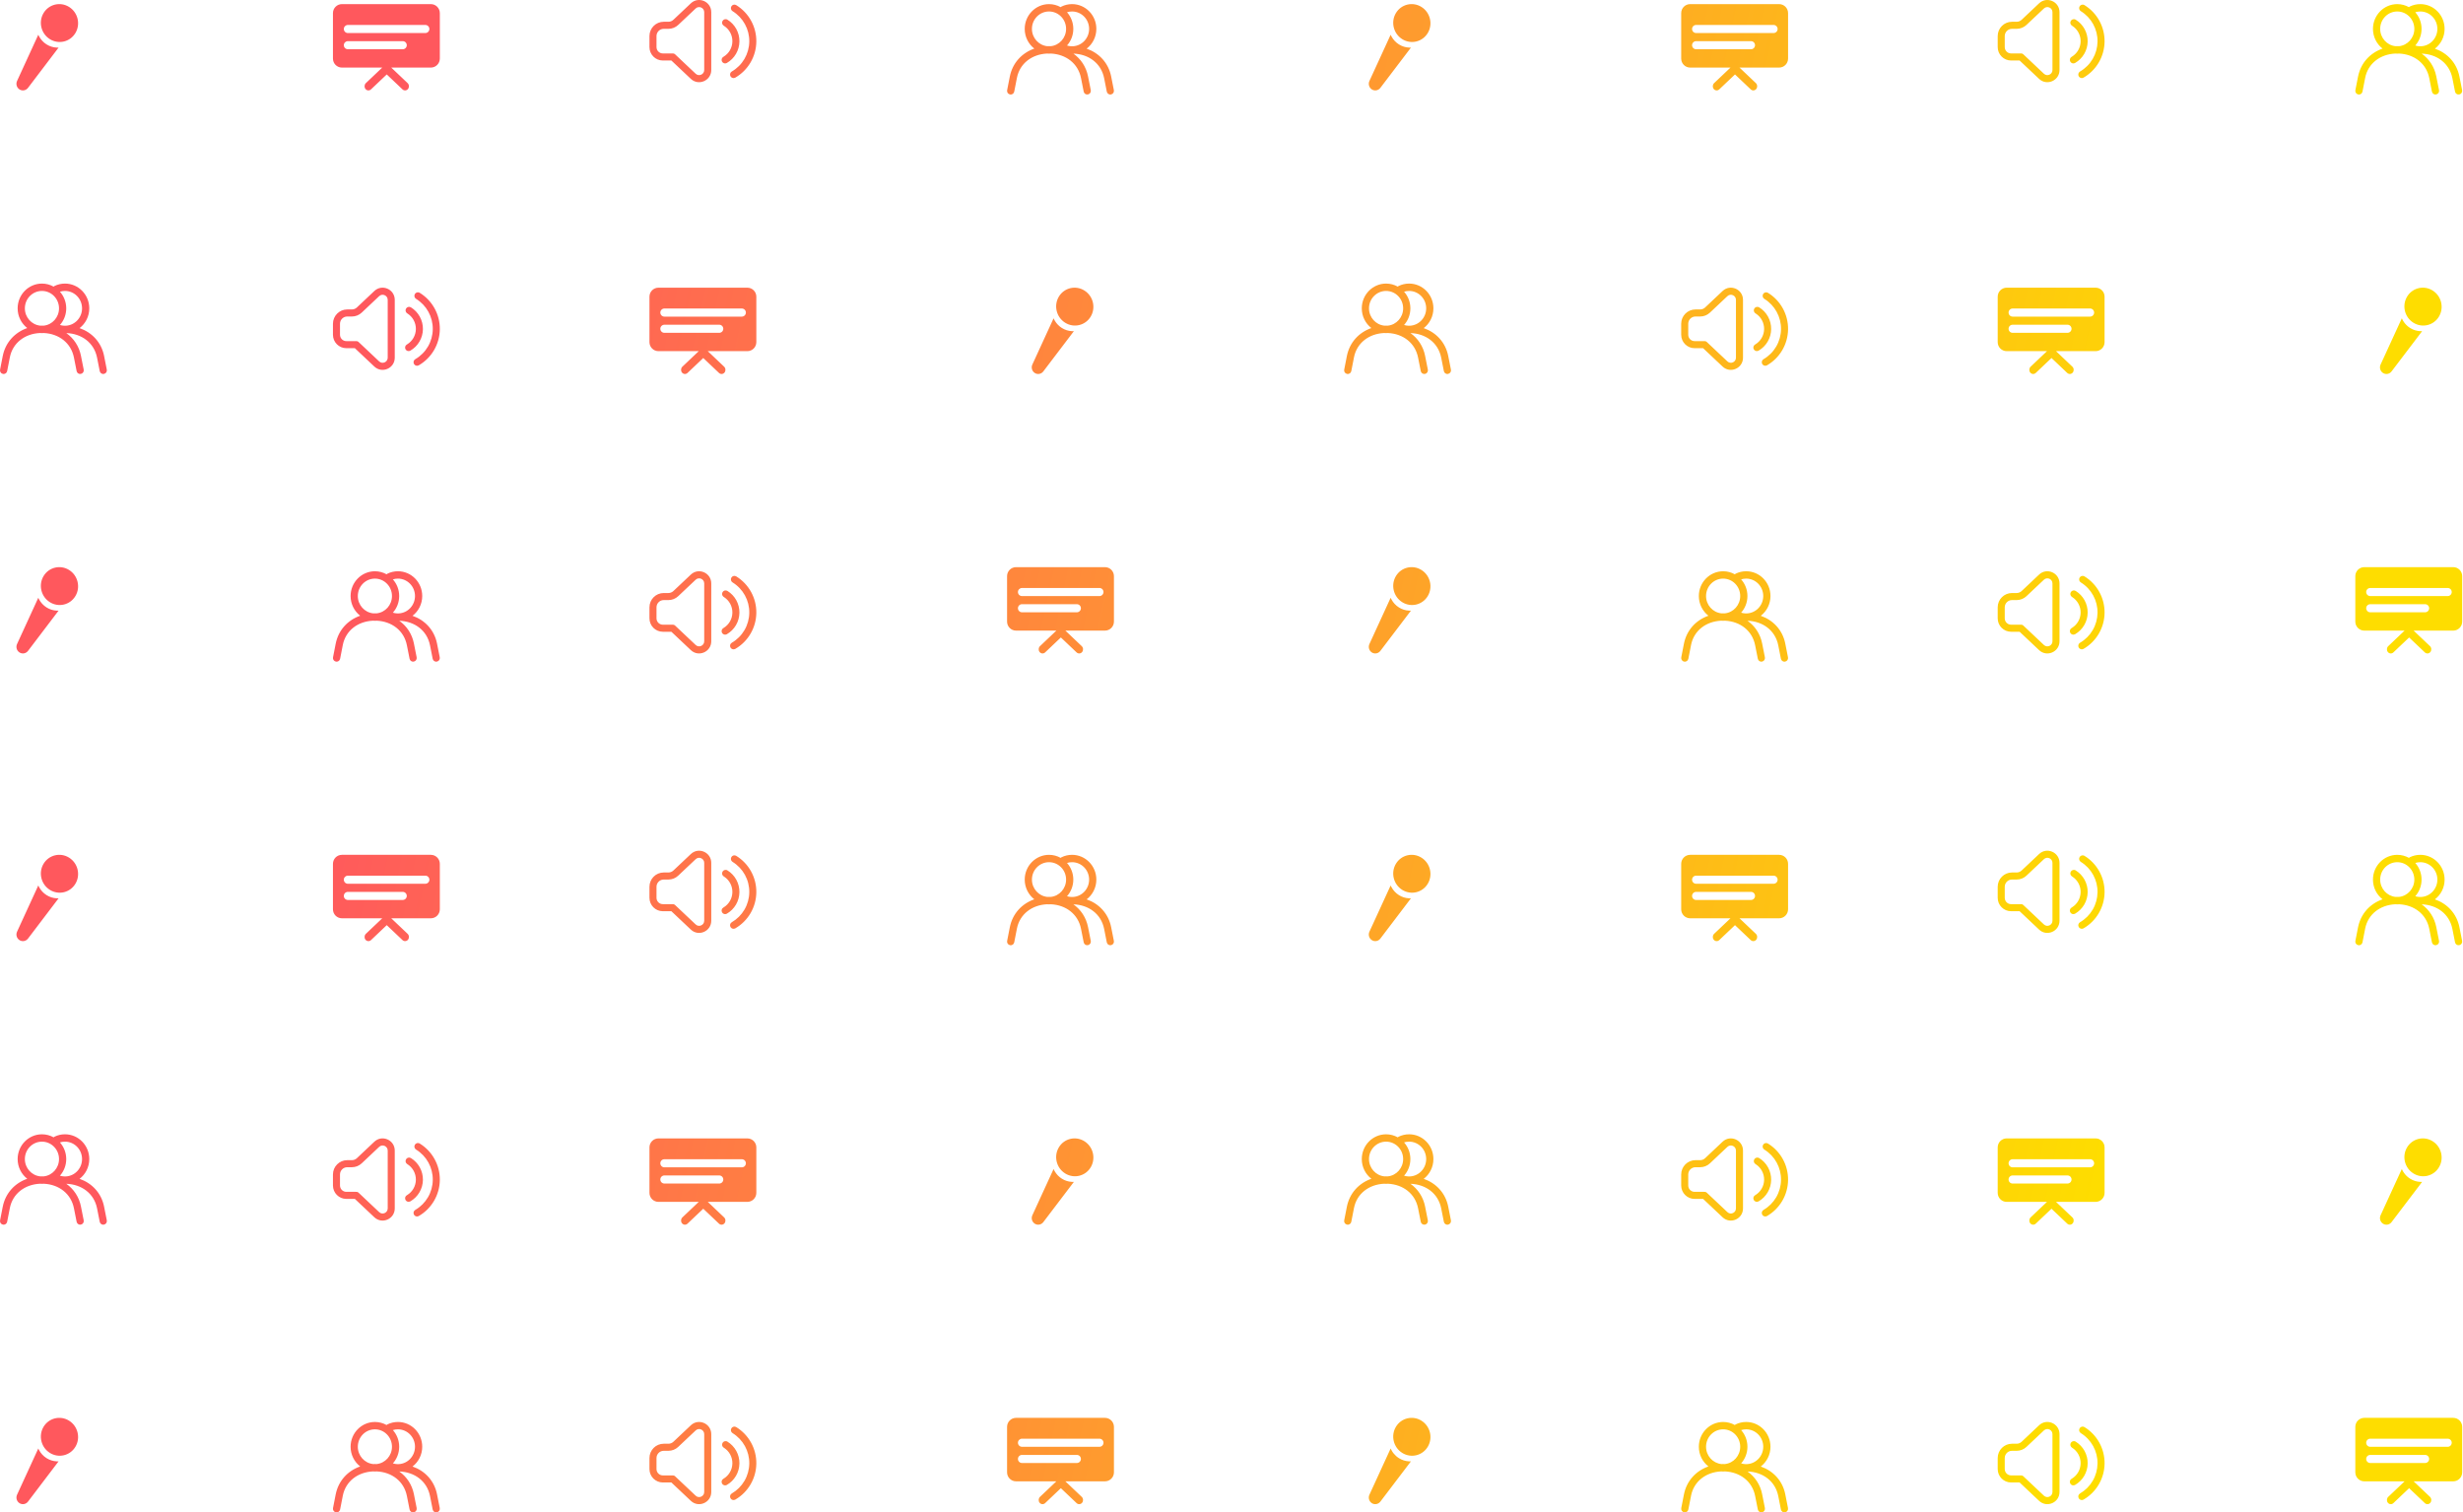 <?xml version="1.0" encoding="UTF-8"?> <svg xmlns="http://www.w3.org/2000/svg" width="876" height="538" viewBox="0 0 876 538" fill="none"><path d="M621.053 505.837C625.824 505.837 629.692 509.78 629.692 514.643C629.692 517.521 628.337 520.076 626.242 521.683C630.656 523.217 633.992 526.731 634.961 531.567L634.977 531.66L635.926 536.456C636.063 537.148 635.623 537.822 634.944 537.961L634.885 537.973C634.207 538.111 633.546 537.664 633.409 536.973L632.459 532.172C631.396 526.843 626.937 523.627 621.525 523.447C624.167 525.322 626.066 528.114 626.748 531.582L626.763 531.675L627.712 536.451C627.849 537.141 627.412 537.815 626.735 537.956L626.674 537.969C625.995 538.11 625.332 537.663 625.194 536.971L624.245 532.19C623.222 526.915 618.867 523.69 613.546 523.426C613.319 523.444 613.089 523.457 612.857 523.457C612.618 523.457 612.382 523.443 612.147 523.424C606.814 523.678 602.445 526.902 601.432 532.115L601.42 532.19L600.484 536.972C600.349 537.665 599.687 538.113 599.008 537.974L598.946 537.961C598.269 537.822 597.83 537.15 597.965 536.459L598.9 531.675C599.866 526.755 603.205 523.205 607.628 521.659C605.555 520.05 604.216 517.509 604.216 514.648C604.222 509.786 608.088 505.846 612.857 505.84C614.362 505.84 615.777 506.232 617.009 506.922C617.092 506.834 617.193 506.759 617.311 506.701C618.433 506.15 619.707 505.837 621.053 505.837ZM141.531 505.837C146.303 505.837 150.171 509.779 150.171 514.642C150.171 517.52 148.816 520.075 146.722 521.683C151.136 523.217 154.47 526.732 155.439 531.567L155.455 531.66L156.405 536.455C156.542 537.147 156.102 537.822 155.423 537.961L155.363 537.973C154.685 538.111 154.025 537.664 153.889 536.973L152.938 532.171C151.875 526.843 147.415 523.627 142.004 523.447C144.645 525.322 146.545 528.114 147.227 531.582L147.241 531.674L148.19 536.451C148.328 537.141 147.891 537.815 147.214 537.956L147.152 537.969C146.473 538.11 145.81 537.663 145.673 536.971L144.725 532.19C143.702 526.915 139.346 523.69 134.025 523.426C133.798 523.444 133.568 523.456 133.336 523.456C133.097 523.456 132.86 523.443 132.626 523.424C127.292 523.678 122.924 526.902 121.911 532.115L121.898 532.19L120.963 536.972C120.827 537.664 120.166 538.113 119.486 537.974L119.425 537.961C118.747 537.822 118.308 537.15 118.443 536.459L119.38 531.674C120.345 526.754 123.684 523.205 128.106 521.659C126.033 520.05 124.694 517.509 124.694 514.648C124.7 509.786 128.566 505.846 133.336 505.84C134.841 505.84 136.255 506.233 137.487 506.922C137.57 506.834 137.672 506.759 137.789 506.701C138.912 506.15 140.186 505.837 141.531 505.837ZM13.731 515.514C13.789 515.635 13.85 515.755 13.914 515.873C14.524 517.003 15.419 517.992 16.571 518.715C17.688 519.415 18.913 519.781 20.135 519.842C20.279 519.849 20.423 519.853 20.567 519.851C20.657 519.851 20.747 519.849 20.837 519.845L9.962 534.167C9.243 535.113 7.944 535.356 6.945 534.729C5.947 534.103 5.568 532.808 6.066 531.724L13.621 515.269L13.731 515.514ZM494.722 515.526C494.762 515.611 494.803 515.694 494.847 515.777C494.951 515.977 495.064 516.171 495.186 516.361C495.261 516.48 495.34 516.598 495.423 516.713C495.508 516.831 495.596 516.946 495.687 517.059C496.203 517.696 496.828 518.259 497.556 518.715C498.673 519.415 499.898 519.781 501.121 519.842C501.264 519.849 501.408 519.853 501.551 519.851C501.641 519.851 501.731 519.849 501.82 519.845L490.946 534.167C490.228 535.113 488.928 535.355 487.93 534.729C486.931 534.103 486.552 532.808 487.05 531.724L494.604 515.269L494.722 515.526ZM245.707 507.018C248.458 504.424 252.97 506.381 252.97 510.17V530.742C252.97 534.531 248.458 536.488 245.707 533.893L238.781 527.36H235.751C233.121 527.36 230.989 525.221 230.989 522.582V518.67C230.99 515.858 233.261 513.579 236.063 513.579H237.735C238.389 513.579 239.019 513.328 239.495 512.879L245.707 507.018ZM392.993 504.375C394.758 504.375 396.189 505.809 396.189 507.577V523.753C396.189 525.521 394.758 526.954 392.993 526.954H378.914L384.73 532.473C385.307 533.02 385.366 533.962 384.861 534.577C384.357 535.192 383.48 535.246 382.903 534.699L377.311 529.393L371.72 534.699C371.143 535.246 370.266 535.192 369.762 534.577C369.257 533.962 369.316 533.02 369.893 532.473L375.709 526.954H361.375C359.61 526.954 358.179 525.521 358.179 523.753V507.577C358.179 505.809 359.61 504.375 361.375 504.375H392.993ZM725.228 507.018C727.98 504.423 732.492 506.381 732.492 510.17V530.742C732.492 534.531 727.98 536.488 725.228 533.892L718.304 527.36H715.272C712.642 527.36 710.511 525.221 710.511 522.582V518.67C710.511 515.858 712.783 513.579 715.586 513.579H717.257C717.911 513.579 718.54 513.328 719.017 512.879L725.228 507.018ZM872.517 504.375C874.282 504.375 875.713 505.809 875.713 507.577V523.753C875.713 525.521 874.282 526.954 872.517 526.954H858.436L864.253 532.473C864.83 533.02 864.888 533.962 864.384 534.577C863.879 535.191 863.003 535.246 862.427 534.699L856.835 529.393L851.242 534.699C850.666 535.246 849.789 535.191 849.285 534.577C848.781 533.962 848.839 533.02 849.416 532.473L855.232 526.954H840.898C839.133 526.954 837.702 525.521 837.702 523.753V507.577C837.702 505.809 839.133 504.375 840.898 504.375H872.517ZM260.132 508.079C260.493 507.487 261.264 507.302 261.854 507.664C264.065 509.022 265.886 510.932 267.139 513.209C268.391 515.485 269.031 518.049 268.998 520.649C268.965 523.25 268.259 525.797 266.948 528.041C265.638 530.284 263.769 532.147 261.524 533.447L261.468 533.478C260.878 533.781 260.149 533.57 259.813 532.987C259.468 532.386 259.672 531.617 260.271 531.27C262.14 530.188 263.696 528.637 264.787 526.769C265.878 524.902 266.465 522.781 266.493 520.617C266.521 518.453 265.988 516.318 264.945 514.423C263.903 512.528 262.387 510.938 260.547 509.808C259.957 509.445 259.771 508.671 260.132 508.079ZM739.654 508.079C740.015 507.487 740.786 507.301 741.376 507.663C743.587 509.021 745.408 510.932 746.66 513.209C747.912 515.485 748.554 518.049 748.52 520.649C748.487 523.249 747.781 525.796 746.471 528.04C745.16 530.284 743.29 532.147 741.046 533.447L740.989 533.478C740.399 533.781 739.67 533.569 739.335 532.987C738.989 532.386 739.194 531.617 739.793 531.27C741.661 530.188 743.218 528.637 744.309 526.769C745.399 524.902 745.987 522.782 746.015 520.617C746.042 518.453 745.509 516.318 744.467 514.423C743.424 512.528 741.908 510.937 740.068 509.807C739.478 509.444 739.293 508.671 739.654 508.079ZM250.465 510.17C250.465 508.583 248.575 507.764 247.423 508.85L241.211 514.71C240.27 515.598 239.027 516.093 237.735 516.093H236.063C234.645 516.093 233.494 517.246 233.494 518.67V522.582C233.494 523.833 234.504 524.847 235.751 524.847H239.1C239.421 524.802 239.762 524.879 240.05 525.112L240.127 525.18L247.423 532.061C248.575 533.148 250.465 532.329 250.465 530.742V510.17ZM729.986 510.17C729.986 508.583 728.097 507.764 726.944 508.85L720.733 514.71C719.792 515.598 718.549 516.092 717.257 516.092H715.586C714.167 516.092 713.016 517.246 713.016 518.67V522.582C713.016 523.832 714.026 524.846 715.272 524.847H718.622C718.943 524.802 719.285 524.879 719.572 525.112L719.649 525.18L726.944 532.061C728.097 533.148 729.986 532.329 729.986 530.742V510.17ZM256.999 513.251C257.36 512.659 258.131 512.473 258.721 512.835C260.04 513.645 261.128 514.786 261.876 516.145C262.624 517.505 263.006 519.036 262.986 520.589C262.966 522.141 262.545 523.662 261.763 525.002C260.98 526.341 259.864 527.454 258.523 528.23L258.467 528.261C257.877 528.563 257.148 528.353 256.812 527.77C256.467 527.169 256.672 526.401 257.271 526.054L257.45 525.946C258.335 525.395 259.073 524.635 259.601 523.731C260.163 522.768 260.467 521.673 260.481 520.557C260.496 519.44 260.221 518.338 259.683 517.36C259.178 516.444 258.459 515.665 257.589 515.091L257.413 514.978L257.358 514.943C256.812 514.568 256.649 513.824 256.999 513.251ZM736.52 513.251C736.882 512.659 737.653 512.473 738.243 512.835C739.563 513.645 740.65 514.786 741.397 516.145C742.145 517.505 742.529 519.036 742.509 520.589C742.489 522.141 742.066 523.662 741.284 525.002C740.502 526.341 739.386 527.454 738.046 528.23L737.989 528.261C737.399 528.563 736.67 528.352 736.335 527.769C735.989 527.168 736.194 526.401 736.793 526.054L736.972 525.946C737.856 525.395 738.595 524.635 739.123 523.731C739.686 522.768 739.99 521.673 740.004 520.557C740.018 519.44 739.742 518.338 739.204 517.36C738.7 516.444 737.981 515.665 737.111 515.091L736.935 514.978L736.881 514.943C736.334 514.568 736.171 513.824 736.52 513.251ZM240.486 526.354C240.439 526.583 240.331 526.788 240.18 526.953C240.33 526.793 240.439 526.592 240.486 526.357V526.354ZM720.009 526.354C719.962 526.583 719.854 526.788 719.702 526.953C719.852 526.793 719.962 526.592 720.009 526.357V526.354ZM141.243 523.444C141.331 523.447 141.419 523.449 141.507 523.449H141.531C141.614 523.449 141.696 523.445 141.778 523.442C141.694 523.441 141.608 523.438 141.523 523.438C141.43 523.438 141.336 523.442 141.243 523.444ZM620.765 523.444C620.852 523.447 620.94 523.449 621.028 523.449H621.053C621.135 523.449 621.218 523.445 621.3 523.442C621.215 523.441 621.13 523.438 621.045 523.438C620.951 523.438 620.858 523.442 620.765 523.444ZM141.527 508.455C140.903 508.455 140.301 508.55 139.734 508.728C141.128 510.292 141.978 512.369 141.978 514.648C141.977 516.927 141.128 519.002 139.735 520.565C140.199 520.711 140.688 520.801 141.194 520.829C141.304 520.826 141.414 520.825 141.524 520.825C141.63 520.825 141.735 520.828 141.84 520.83C145.049 520.664 147.601 517.96 147.602 514.647C147.602 511.228 144.882 508.455 141.527 508.455ZM621.048 508.455C620.424 508.455 619.823 508.551 619.257 508.728C620.65 510.292 621.499 512.369 621.499 514.648C621.499 516.926 620.649 519.002 619.257 520.565C619.723 520.711 620.215 520.803 620.724 520.83C620.831 520.828 620.938 520.825 621.046 520.825C621.151 520.825 621.256 520.828 621.361 520.83C624.571 520.664 627.123 517.96 627.123 514.647C627.123 511.228 624.403 508.455 621.048 508.455ZM133.336 508.456C129.981 508.456 127.262 511.229 127.262 514.648C127.265 517.853 129.654 520.488 132.716 520.808C132.913 520.801 133.111 520.796 133.311 520.796C133.526 520.796 133.739 520.8 133.952 520.808H133.957C137.02 520.492 139.411 517.854 139.411 514.648C139.411 511.229 136.691 508.456 133.336 508.456ZM612.857 508.456C609.502 508.456 606.782 511.229 606.782 514.648C606.786 517.853 609.175 520.487 612.236 520.808C612.434 520.801 612.633 520.796 612.832 520.796C613.047 520.796 613.261 520.8 613.474 520.808H613.478C616.542 520.491 618.933 517.854 618.933 514.648C618.933 511.229 616.212 508.456 612.857 508.456ZM363.483 517.554C362.689 517.554 362.045 518.199 362.045 518.994C362.045 519.79 362.689 520.435 363.483 520.435H382.999C383.793 520.435 384.437 519.79 384.437 518.994C384.437 518.199 383.793 517.554 382.999 517.554H363.483ZM843.006 517.554C842.212 517.554 841.569 518.199 841.568 518.994C841.568 519.79 842.212 520.435 843.006 520.435H862.522C863.317 520.435 863.961 519.79 863.961 518.994C863.961 518.199 863.317 517.554 862.522 517.554H843.006ZM15.49 507.56C17.384 504.399 21.455 503.427 24.583 505.389C27.711 507.35 28.713 511.503 26.819 514.664C24.926 517.825 20.855 518.797 17.727 516.836C14.598 514.874 13.597 510.722 15.49 507.56ZM496.475 507.56C498.368 504.399 502.439 503.427 505.567 505.389C508.696 507.35 509.696 511.503 507.803 514.664C505.909 517.825 501.838 518.797 498.71 516.836C495.582 514.874 494.581 510.722 496.475 507.56ZM363.483 511.787C362.689 511.787 362.045 512.432 362.045 513.227C362.045 514.023 362.689 514.668 363.483 514.668H391.035C391.83 514.668 392.474 514.023 392.474 513.227C392.474 512.432 391.83 511.787 391.035 511.787H363.483ZM843.006 511.787C842.212 511.787 841.568 512.432 841.568 513.227C841.568 514.023 842.212 514.668 843.006 514.668H870.559C871.353 514.668 871.996 514.023 871.996 513.227C871.996 512.432 871.353 511.787 870.559 511.787H843.006ZM23.112 403.5C27.884 403.5 31.752 407.443 31.752 412.307C31.752 415.185 30.397 417.74 28.302 419.347C32.716 420.881 36.051 424.394 37.02 429.23L37.036 429.324L37.986 434.119C38.123 434.811 37.683 435.485 37.004 435.624L36.944 435.637C36.266 435.775 35.607 435.327 35.47 434.637L34.52 429.835C33.456 424.507 28.996 421.291 23.585 421.111C26.226 422.986 28.126 425.778 28.808 429.245L28.822 429.338L29.771 434.114C29.909 434.805 29.472 435.479 28.795 435.62L28.733 435.633C28.054 435.774 27.391 435.326 27.254 434.634L26.306 429.854C25.283 424.579 20.927 421.354 15.606 421.089C15.379 421.107 15.149 421.12 14.917 421.12C14.678 421.12 14.441 421.106 14.207 421.087C8.873 421.341 4.505 424.566 3.492 429.778L3.479 429.854L2.544 434.635C2.408 435.328 1.747 435.777 1.067 435.638L1.006 435.625C0.329 435.486 -0.111 434.814 0.024 434.123L0.961 429.338C1.926 424.418 5.265 420.868 9.687 419.322C7.615 417.713 6.275 415.172 6.275 412.311C6.281 407.449 10.147 403.509 14.917 403.503C16.422 403.503 17.837 403.896 19.069 404.586C19.152 404.498 19.253 404.423 19.37 404.365C20.493 403.814 21.767 403.5 23.112 403.5ZM374.841 416.113C374.881 416.198 374.923 416.282 374.967 416.365C375.03 416.487 375.098 416.608 375.168 416.726C375.771 417.745 376.613 418.636 377.674 419.302C378.786 419.999 380.005 420.364 381.222 420.428C381.371 420.435 381.521 420.439 381.67 420.437C381.76 420.437 381.85 420.436 381.939 420.432L371.065 434.753C370.347 435.699 369.048 435.942 368.049 435.315C367.05 434.689 366.671 433.395 367.169 432.31L374.724 415.856L374.841 416.113ZM501.173 403.5C505.944 403.5 509.812 407.443 509.812 412.307C509.812 415.184 508.457 417.739 506.362 419.346C510.776 420.88 514.112 424.394 515.081 429.23L515.097 429.323L516.046 434.119C516.183 434.811 515.743 435.485 515.063 435.624L515.005 435.636C514.327 435.774 513.666 435.327 513.529 434.637L512.579 429.835C511.516 424.506 507.056 421.29 501.645 421.11C504.286 422.985 506.185 425.777 506.867 429.245L506.883 429.338L507.832 434.114C507.969 434.805 507.532 435.478 506.854 435.619L506.794 435.632C506.115 435.773 505.452 435.326 505.314 434.634L504.365 429.853C503.342 424.578 498.987 421.353 493.666 421.089C493.439 421.107 493.209 421.12 492.978 421.12C492.738 421.12 492.501 421.106 492.267 421.087C486.933 421.341 482.565 424.566 481.552 429.778L481.54 429.853L480.604 434.635C480.469 435.328 479.807 435.777 479.128 435.638L479.065 435.625C478.388 435.486 477.95 434.814 478.085 434.123L479.02 429.338C479.986 424.418 483.325 420.868 487.747 419.322C485.674 417.713 484.336 415.172 484.336 412.311C484.342 407.449 488.208 403.509 492.978 403.503C494.482 403.503 495.897 403.896 497.129 404.585C497.212 404.497 497.312 404.422 497.43 404.364C498.553 403.813 499.827 403.5 501.173 403.5ZM854.362 416.113C854.403 416.198 854.445 416.282 854.488 416.365C854.552 416.487 854.619 416.608 854.689 416.726C855.123 417.459 855.681 418.125 856.355 418.689C856.479 418.793 856.606 418.893 856.737 418.989C856.885 419.098 857.038 419.203 857.196 419.302C858.308 419.999 859.527 420.364 860.743 420.428C860.893 420.435 861.042 420.439 861.191 420.437C861.281 420.437 861.371 420.436 861.461 420.432L850.587 434.753C849.868 435.699 848.569 435.942 847.57 435.315C846.572 434.689 846.193 433.395 846.69 432.31L854.245 415.856L854.362 416.113ZM265.804 404.962C267.569 404.962 269 406.395 269 408.163V424.339C269 426.107 267.569 427.541 265.804 427.541H251.725L257.54 433.059C258.117 433.607 258.176 434.548 257.672 435.163C257.167 435.778 256.291 435.832 255.714 435.285L250.122 429.979L244.53 435.285C243.954 435.832 243.077 435.778 242.572 435.163C242.068 434.548 242.127 433.607 242.703 433.059L248.52 427.541H234.186C232.42 427.541 230.989 426.107 230.989 424.339V408.163C230.989 406.395 232.42 404.962 234.186 404.962H265.804ZM745.325 404.962C747.09 404.962 748.521 406.395 748.521 408.163V424.339C748.521 426.107 747.09 427.541 745.325 427.541H731.246L737.062 433.059C737.639 433.607 737.698 434.548 737.193 435.163C736.689 435.778 735.812 435.832 735.235 435.285L729.644 429.979L724.052 435.285C723.475 435.832 722.598 435.778 722.094 435.163C721.59 434.548 721.648 433.607 722.225 433.059L728.041 427.541H713.707C711.942 427.541 710.511 426.107 710.511 424.339V408.163C710.511 406.395 711.942 404.962 713.707 404.962H745.325ZM133.137 406.143C135.888 403.548 140.4 405.506 140.4 409.295V429.867C140.4 433.656 135.888 435.613 133.137 433.017L126.212 426.485H123.181C120.551 426.485 118.419 424.346 118.419 421.707V417.795C118.419 414.983 120.691 412.704 123.494 412.704H125.165C125.819 412.704 126.448 412.453 126.925 412.004L133.137 406.143ZM612.658 406.144C615.41 403.549 619.922 405.506 619.922 409.295V429.867C619.922 433.656 615.41 435.614 612.658 433.018L605.733 426.485H602.702C600.072 426.485 597.94 424.346 597.94 421.707V417.796C597.94 414.984 600.212 412.704 603.015 412.704H604.686C605.34 412.704 605.97 412.453 606.446 412.004L612.658 406.144ZM147.562 407.204C147.924 406.612 148.694 406.426 149.284 406.788C151.495 408.146 153.316 410.057 154.568 412.334C155.821 414.61 156.462 417.174 156.429 419.774C156.395 422.374 155.689 424.921 154.379 427.165C153.069 429.409 151.199 431.272 148.954 432.572L148.897 432.603C148.307 432.906 147.578 432.694 147.243 432.112C146.897 431.511 147.102 430.742 147.701 430.395C149.57 429.313 151.126 427.762 152.217 425.894C153.307 424.027 153.895 421.907 153.923 419.742C153.951 417.578 153.417 415.443 152.375 413.548C151.332 411.653 149.817 410.062 147.977 408.932C147.387 408.569 147.201 407.796 147.562 407.204ZM627.083 407.204C627.444 406.612 628.216 406.427 628.806 406.789C631.016 408.147 632.837 410.057 634.09 412.334C635.342 414.61 635.983 417.174 635.95 419.774C635.917 422.375 635.21 424.922 633.899 427.166C632.589 429.409 630.72 431.272 628.476 432.572L628.419 432.603C627.829 432.906 627.1 432.695 626.765 432.112C626.419 431.511 626.624 430.742 627.223 430.395C629.091 429.313 630.647 427.762 631.738 425.894C632.829 424.027 633.417 421.906 633.444 419.742C633.472 417.578 632.939 415.443 631.896 413.548C630.854 411.653 629.338 410.063 627.498 408.933C626.908 408.57 626.722 407.796 627.083 407.204ZM137.895 409.295C137.895 407.708 136.005 406.889 134.853 407.975L128.642 413.835C127.7 414.723 126.457 415.217 125.165 415.217H123.494C122.075 415.217 120.924 416.371 120.924 417.795V421.707C120.924 422.957 121.934 423.971 123.181 423.972H126.53C126.851 423.927 127.193 424.004 127.48 424.237L127.558 424.305L134.853 431.186C136.005 432.273 137.894 431.454 137.895 429.867V409.295ZM617.416 409.295C617.416 407.708 615.526 406.889 614.374 407.975L608.162 413.835C607.221 414.723 605.978 415.218 604.686 415.218H603.015C601.596 415.218 600.445 416.372 600.445 417.796V421.707C600.445 422.957 601.456 423.971 602.702 423.972H606.051C606.372 423.927 606.714 424.004 607.002 424.237L607.078 424.305L614.374 431.186C615.526 432.273 617.416 431.454 617.416 429.867V409.295ZM144.429 412.376C144.79 411.784 145.561 411.598 146.151 411.96C147.471 412.77 148.558 413.911 149.306 415.27C150.053 416.63 150.437 418.161 150.417 419.714C150.397 421.266 149.975 422.787 149.192 424.127C148.41 425.466 147.294 426.579 145.954 427.355L145.897 427.386C145.307 427.688 144.578 427.477 144.243 426.894C143.897 426.293 144.102 425.526 144.701 425.179L144.88 425.071C145.764 424.52 146.504 423.76 147.031 422.856C147.594 421.893 147.898 420.798 147.912 419.682C147.926 418.565 147.65 417.463 147.112 416.485C146.608 415.569 145.89 414.79 145.02 414.216L144.843 414.103L144.789 414.068C144.242 413.693 144.079 412.949 144.429 412.376ZM623.95 412.376C624.311 411.784 625.082 411.598 625.672 411.96C626.992 412.77 628.079 413.911 628.827 415.27C629.575 416.63 629.957 418.161 629.937 419.714C629.918 421.266 629.496 422.787 628.714 424.127C627.932 425.466 626.816 426.579 625.476 427.355L625.418 427.386C624.828 427.688 624.099 427.478 623.764 426.895C623.418 426.294 623.624 425.526 624.223 425.179L624.401 425.071C625.286 424.52 626.025 423.76 626.553 422.856C627.116 421.893 627.418 420.798 627.433 419.682C627.447 418.565 627.172 417.463 626.634 416.485C626.129 415.569 625.41 414.79 624.54 414.216L624.364 414.103L624.311 414.068C623.764 413.693 623.6 412.949 623.95 412.376ZM127.917 425.479C127.87 425.708 127.762 425.913 127.61 426.078C127.76 425.918 127.87 425.717 127.917 425.482V425.479ZM607.438 425.479C607.392 425.708 607.283 425.913 607.132 426.078C607.282 425.918 607.391 425.717 607.438 425.482V425.479ZM22.842 421.107C22.924 421.11 23.006 421.113 23.088 421.113H23.112C23.191 421.113 23.269 421.108 23.348 421.106C23.267 421.105 23.186 421.102 23.105 421.102C23.017 421.102 22.929 421.105 22.842 421.107ZM500.889 421.107C500.975 421.11 501.061 421.113 501.147 421.113H501.173C501.255 421.113 501.336 421.109 501.418 421.106C501.334 421.105 501.25 421.102 501.165 421.102C501.073 421.102 500.98 421.105 500.889 421.107ZM236.294 418.141C235.5 418.141 234.856 418.785 234.855 419.581C234.855 420.377 235.5 421.022 236.294 421.022H255.81C256.604 421.022 257.248 420.377 257.248 419.581C257.248 418.785 256.604 418.141 255.81 418.141H236.294ZM715.815 418.141C715.021 418.141 714.377 418.785 714.377 419.581C714.377 420.377 715.021 421.021 715.815 421.021H735.331C736.125 421.021 736.77 420.377 736.77 419.581C736.77 418.785 736.125 418.141 735.331 418.141H715.815ZM23.108 406.119C22.484 406.119 21.882 406.214 21.315 406.392C22.709 407.956 23.558 410.032 23.559 412.311C23.559 414.589 22.71 416.665 21.317 418.228C21.783 418.374 22.274 418.466 22.783 418.493C22.89 418.491 22.998 418.488 23.105 418.488C23.212 418.488 23.319 418.492 23.426 418.494C26.633 418.326 29.183 415.622 29.183 412.31C29.182 408.891 26.463 406.119 23.108 406.119ZM501.168 406.119C500.545 406.119 499.943 406.215 499.377 406.392C500.77 407.956 501.619 410.033 501.619 412.311C501.619 414.589 500.77 416.665 499.378 418.228C499.844 418.374 500.335 418.466 500.844 418.493C500.951 418.491 501.058 418.488 501.165 418.488C501.27 418.488 501.376 418.491 501.48 418.493C504.69 418.327 507.243 415.623 507.243 412.31C507.243 408.891 504.523 406.119 501.168 406.119ZM14.917 406.12C11.562 406.12 8.843 408.892 8.843 412.311C8.846 415.516 11.236 418.151 14.298 418.471C14.495 418.464 14.693 418.46 14.892 418.46C15.107 418.46 15.32 418.463 15.533 418.472H15.538C18.602 418.155 20.992 415.517 20.992 412.311C20.992 408.892 18.272 406.12 14.917 406.12ZM492.978 406.119C489.623 406.119 486.902 408.892 486.902 412.311C486.906 415.516 489.295 418.15 492.356 418.471C492.554 418.464 492.752 418.459 492.951 418.459C493.166 418.459 493.38 418.463 493.593 418.472H493.599C496.662 418.154 499.052 415.517 499.052 412.311C499.052 408.892 496.332 406.119 492.978 406.119ZM376.594 408.147C378.487 404.986 382.558 404.013 385.686 405.975C388.815 407.936 389.815 412.09 387.922 415.251C386.028 418.412 381.957 419.384 378.829 417.423C375.701 415.461 374.7 411.308 376.594 408.147ZM856.115 408.147C858.009 404.986 862.08 404.013 865.208 405.975C868.336 407.936 869.337 412.09 867.443 415.251C865.55 418.412 861.479 419.384 858.351 417.423C855.223 415.461 854.222 411.308 856.115 408.147ZM236.294 412.373C235.5 412.373 234.855 413.019 234.855 413.814C234.856 414.61 235.5 415.255 236.294 415.255H263.846C264.64 415.255 265.284 414.61 265.284 413.814C265.284 413.019 264.64 412.373 263.846 412.373H236.294ZM715.815 412.373C715.021 412.373 714.377 413.019 714.377 413.814C714.377 414.61 715.021 415.255 715.815 415.255H743.367C744.161 415.255 744.805 414.61 744.806 413.814C744.806 413.019 744.162 412.373 743.367 412.373H715.815ZM860.813 304.087C865.585 304.087 869.454 308.03 869.454 312.893C869.454 315.771 868.098 318.326 866.004 319.933C870.418 321.467 873.753 324.981 874.722 329.817L874.737 329.91L875.687 334.706C875.824 335.398 875.384 336.072 874.705 336.211L874.645 336.223C873.967 336.361 873.308 335.914 873.171 335.223L872.221 330.422C871.157 325.094 866.698 321.877 861.287 321.697C863.928 323.572 865.827 326.365 866.509 329.832L866.524 329.925L867.474 334.701C867.611 335.392 867.173 336.065 866.496 336.206L866.436 336.219C865.756 336.36 865.094 335.913 864.956 335.221L864.007 330.44C862.984 325.165 858.628 321.94 853.308 321.676C853.08 321.694 852.851 321.707 852.619 321.707C852.38 321.707 852.143 321.693 851.908 321.674C846.575 321.928 842.207 325.153 841.193 330.365L841.181 330.44L840.246 335.222C840.111 335.915 839.448 336.364 838.769 336.225L838.707 336.212C838.03 336.072 837.59 335.4 837.726 334.709L838.662 329.925C839.627 325.005 842.966 321.455 847.389 319.909C845.316 318.3 843.978 315.759 843.978 312.898C843.983 308.036 847.849 304.096 852.619 304.09C854.124 304.09 855.538 304.482 856.77 305.172C856.854 305.084 856.954 305.009 857.071 304.951C858.194 304.4 859.468 304.087 860.813 304.087ZM381.291 304.087C386.062 304.087 389.93 308.029 389.931 312.892C389.931 315.77 388.576 318.325 386.481 319.933C390.895 321.467 394.23 324.982 395.199 329.817L395.215 329.91L396.165 334.705C396.302 335.397 395.862 336.072 395.183 336.211L395.123 336.223C394.445 336.361 393.785 335.914 393.648 335.223L392.698 330.421C391.635 325.093 387.175 321.877 381.764 321.697C384.405 323.572 386.305 326.364 386.986 329.832L387.001 329.924L387.95 334.701C388.087 335.391 387.651 336.065 386.974 336.206L386.912 336.219C386.233 336.36 385.57 335.913 385.433 335.221L384.484 330.44C383.461 325.165 379.106 321.94 373.785 321.676C373.558 321.694 373.328 321.706 373.096 321.706C372.857 321.706 372.62 321.693 372.386 321.674C367.052 321.928 362.684 325.152 361.671 330.365L361.658 330.44L360.723 335.222C360.587 335.914 359.926 336.363 359.246 336.224L359.185 336.211C358.507 336.072 358.068 335.4 358.203 334.709L359.14 329.924C360.105 325.004 363.444 321.455 367.866 319.909C365.793 318.3 364.454 315.759 364.454 312.898C364.46 308.036 368.326 304.096 373.096 304.09C374.6 304.09 376.015 304.483 377.247 305.172C377.33 305.084 377.431 305.009 377.549 304.951C378.672 304.4 379.945 304.087 381.291 304.087ZM13.731 315.225C13.789 315.347 13.85 315.466 13.914 315.585C14.524 316.715 15.419 317.704 16.571 318.427C17.684 319.124 18.904 319.49 20.122 319.553C20.27 319.56 20.418 319.564 20.566 319.562C20.657 319.562 20.747 319.561 20.837 319.557L9.962 333.879C9.243 334.825 7.944 335.067 6.945 334.44C5.947 333.814 5.568 332.52 6.065 331.435L13.62 314.981L13.731 315.225ZM494.716 315.225C494.773 315.347 494.835 315.466 494.898 315.585C495.508 316.715 496.403 317.704 497.556 318.427C498.667 319.124 499.886 319.489 501.103 319.553C501.252 319.56 501.401 319.564 501.551 319.562C501.641 319.562 501.731 319.561 501.821 319.557L490.946 333.879C490.228 334.825 488.928 335.067 487.93 334.44C486.931 333.814 486.552 332.52 487.05 331.435L494.604 314.981L494.716 315.225ZM632.755 304.087C634.52 304.087 635.951 305.52 635.951 307.288V323.464C635.951 325.232 634.52 326.666 632.755 326.666H618.676L624.492 332.184C625.069 332.732 625.127 333.673 624.623 334.288C624.119 334.903 623.242 334.957 622.665 334.41L617.073 329.104L611.481 334.41C610.905 334.957 610.028 334.903 609.523 334.288C609.019 333.673 609.078 332.732 609.654 332.184L615.471 326.666H601.137C599.371 326.666 597.94 325.232 597.94 323.464V307.288C597.941 305.52 599.371 304.087 601.137 304.087H632.755ZM153.233 304.087C154.999 304.087 156.43 305.52 156.43 307.288V323.464C156.43 325.232 154.999 326.666 153.233 326.666H139.154L144.971 332.184C145.547 332.732 145.606 333.673 145.102 334.288C144.597 334.903 143.72 334.957 143.144 334.41L137.552 329.104L131.96 334.41C131.383 334.957 130.506 334.903 130.002 334.288C129.498 333.673 129.557 332.732 130.133 332.184L135.949 326.666H121.615C119.85 326.666 118.419 325.232 118.419 323.464V307.288C118.419 305.52 119.85 304.087 121.615 304.087H153.233ZM245.707 303.808C248.458 301.212 252.97 303.169 252.97 306.958V327.53C252.97 331.319 248.458 333.277 245.707 330.682L238.781 324.148H235.751C233.121 324.148 230.989 322.009 230.989 319.37V315.459C230.989 312.647 233.261 310.367 236.063 310.367H237.735C238.389 310.367 239.019 310.116 239.495 309.667L245.707 303.808ZM725.228 303.808C727.98 301.212 732.492 303.169 732.492 306.958V327.531C732.492 331.32 727.98 333.277 725.228 330.682L718.304 324.148H715.272C712.643 324.148 710.511 322.009 710.511 319.371V315.459C710.511 312.647 712.783 310.367 715.586 310.367H717.257C717.911 310.367 718.54 310.116 719.017 309.667L725.228 303.808ZM260.132 304.867C260.493 304.275 261.264 304.09 261.854 304.452C264.065 305.81 265.886 307.72 267.139 309.997C268.391 312.274 269.031 314.838 268.998 317.438C268.965 320.038 268.258 322.585 266.948 324.829C265.638 327.072 263.769 328.936 261.524 330.236L261.468 330.266C260.878 330.569 260.149 330.358 259.813 329.775C259.468 329.174 259.672 328.405 260.271 328.058C262.14 326.976 263.696 325.426 264.787 323.558C265.878 321.691 266.465 319.57 266.493 317.406C266.521 315.242 265.988 313.107 264.945 311.212C263.903 309.317 262.387 307.726 260.547 306.596C259.957 306.233 259.771 305.459 260.132 304.867ZM739.654 304.867C740.016 304.276 740.786 304.09 741.376 304.452C743.586 305.81 745.408 307.72 746.66 309.997C747.913 312.274 748.554 314.838 748.52 317.438C748.487 320.038 747.781 322.585 746.471 324.829C745.16 327.073 743.29 328.936 741.046 330.236L740.989 330.266C740.399 330.569 739.67 330.358 739.335 329.776C738.989 329.175 739.194 328.407 739.793 328.059C741.661 326.977 743.218 325.426 744.309 323.558C745.399 321.691 745.987 319.571 746.015 317.406C746.042 315.242 745.509 313.107 744.467 311.212C743.424 309.317 741.908 307.726 740.068 306.596C739.478 306.233 739.293 305.459 739.654 304.867ZM250.465 306.958C250.465 305.371 248.575 304.552 247.423 305.639L241.211 311.498C240.27 312.386 239.027 312.881 237.735 312.881H236.063C234.644 312.881 233.494 314.035 233.494 315.459V319.37C233.494 320.621 234.504 321.635 235.751 321.635H239.1C239.42 321.59 239.762 321.668 240.05 321.9L240.127 321.968L247.423 328.85C248.575 329.937 250.465 329.117 250.465 327.53V306.958ZM729.986 306.958C729.986 305.371 728.096 304.552 726.944 305.639L720.733 311.499C719.792 312.387 718.549 312.881 717.257 312.881H715.586C714.167 312.881 713.016 314.035 713.016 315.459V319.371C713.016 320.621 714.026 321.635 715.272 321.636H718.622C718.943 321.591 719.285 321.667 719.572 321.9L719.649 321.968L726.944 328.85C728.096 329.937 729.986 329.118 729.986 327.531V306.958ZM736.52 310.039C736.882 309.447 737.653 309.261 738.243 309.623C739.563 310.434 740.65 311.575 741.397 312.934C742.145 314.294 742.529 315.824 742.509 317.377C742.489 318.929 742.066 320.45 741.284 321.79C740.502 323.129 739.386 324.242 738.046 325.018L737.989 325.05C737.399 325.352 736.67 325.141 736.335 324.558C735.989 323.957 736.194 323.189 736.793 322.842L736.972 322.734C737.856 322.183 738.595 321.423 739.123 320.519C739.686 319.556 739.99 318.461 740.004 317.345C740.018 316.228 739.742 315.126 739.204 314.148C738.7 313.232 737.981 312.453 737.111 311.879L736.935 311.767L736.881 311.731C736.334 311.356 736.171 310.612 736.52 310.039ZM256.999 310.039C257.36 309.447 258.131 309.261 258.721 309.623C260.041 310.434 261.128 311.575 261.876 312.934C262.624 314.294 263.006 315.825 262.986 317.377C262.966 318.929 262.545 320.45 261.763 321.79C260.98 323.13 259.864 324.242 258.523 325.018L258.467 325.05C257.877 325.352 257.148 325.141 256.812 324.558C256.467 323.957 256.672 323.189 257.271 322.842L257.45 322.734C258.335 322.183 259.073 321.423 259.601 320.519C260.163 319.556 260.467 318.461 260.481 317.345C260.496 316.228 260.221 315.126 259.683 314.148C259.178 313.232 258.459 312.453 257.589 311.879L257.413 311.766L257.358 311.731C256.812 311.356 256.649 310.612 256.999 310.039ZM720.024 323.044C719.991 323.312 719.875 323.554 719.702 323.742C719.874 323.56 719.991 323.322 720.024 323.044ZM240.486 323.142C240.439 323.371 240.331 323.576 240.18 323.741C240.33 323.581 240.439 323.38 240.486 323.145V323.142ZM860.536 321.694C860.62 321.697 860.704 321.699 860.789 321.699H860.798L860.797 321.7H860.813C860.896 321.7 860.978 321.696 861.06 321.693C860.975 321.692 860.891 321.689 860.807 321.689C860.716 321.689 860.626 321.692 860.536 321.694ZM381.003 321.694C381.09 321.697 381.178 321.699 381.267 321.699H381.291C381.374 321.699 381.456 321.695 381.538 321.692C381.453 321.691 381.368 321.688 381.283 321.688C381.189 321.688 381.096 321.692 381.003 321.694ZM603.245 317.266C602.451 317.266 601.807 317.91 601.807 318.706C601.807 319.502 602.451 320.147 603.245 320.147H622.761C623.555 320.147 624.199 319.502 624.199 318.706C624.199 317.91 623.555 317.266 622.761 317.266H603.245ZM123.724 317.266C122.929 317.266 122.285 317.91 122.285 318.706C122.285 319.502 122.929 320.146 123.724 320.146H143.239C144.034 320.146 144.678 319.502 144.678 318.706C144.678 317.91 144.034 317.266 143.239 317.266H123.724ZM381.287 306.705C380.663 306.705 380.061 306.8 379.494 306.978C380.888 308.542 381.737 310.619 381.737 312.898C381.737 315.177 380.888 317.252 379.495 318.815C379.959 318.961 380.448 319.051 380.954 319.079C381.064 319.076 381.174 319.075 381.284 319.075C381.39 319.075 381.495 319.078 381.6 319.08C384.809 318.914 387.361 316.21 387.361 312.897C387.361 309.478 384.642 306.705 381.287 306.705ZM860.81 306.705C860.186 306.705 859.585 306.802 859.019 306.979C860.411 308.543 861.261 310.62 861.261 312.898C861.261 315.176 860.412 317.252 859.02 318.815C859.485 318.961 859.977 319.053 860.485 319.08C860.592 319.078 860.699 319.075 860.807 319.075C860.912 319.075 861.017 319.078 861.122 319.08C864.332 318.914 866.885 316.21 866.885 312.897C866.885 309.478 864.164 306.705 860.81 306.705ZM373.096 306.706C369.741 306.706 367.021 309.479 367.021 312.898C367.025 316.103 369.414 318.738 372.476 319.058C372.673 319.051 372.871 319.046 373.07 319.046C373.285 319.046 373.499 319.05 373.712 319.058H373.717C376.78 318.742 379.171 316.104 379.171 312.898C379.171 309.479 376.451 306.706 373.096 306.706ZM852.619 306.706C849.264 306.706 846.544 309.479 846.544 312.898C846.548 316.103 848.937 318.737 851.998 319.058C852.195 319.051 852.394 319.046 852.593 319.046C852.808 319.046 853.022 319.05 853.234 319.058H853.24C856.303 318.741 858.693 316.104 858.693 312.898C858.693 309.479 855.974 306.706 852.619 306.706ZM15.49 307.272C17.384 304.111 21.455 303.138 24.583 305.1C27.711 307.061 28.713 311.215 26.819 314.376C24.926 317.537 20.855 318.509 17.727 316.548C14.598 314.586 13.597 310.434 15.49 307.272ZM496.475 307.272C498.368 304.111 502.439 303.138 505.567 305.1C508.696 307.061 509.697 311.215 507.804 314.376C505.91 317.537 501.839 318.509 498.711 316.548C495.583 314.586 494.581 310.434 496.475 307.272ZM123.724 311.498C122.929 311.498 122.285 312.144 122.285 312.939C122.285 313.735 122.929 314.38 123.724 314.38H151.275C152.07 314.38 152.714 313.735 152.714 312.939C152.714 312.144 152.07 311.498 151.275 311.498H123.724ZM603.245 311.498C602.451 311.498 601.807 312.144 601.807 312.939C601.807 313.735 602.451 314.38 603.245 314.38H630.797C631.591 314.38 632.235 313.735 632.235 312.939C632.235 312.144 631.591 311.498 630.797 311.498H603.245ZM621.053 203.212C625.824 203.212 629.692 207.155 629.692 212.018C629.692 214.896 628.337 217.451 626.242 219.058C630.656 220.592 633.992 224.106 634.961 228.942L634.977 229.035L635.926 233.831C636.063 234.523 635.623 235.197 634.944 235.336L634.885 235.348C634.207 235.486 633.546 235.039 633.409 234.349L632.459 229.547C631.396 224.218 626.936 221.001 621.524 220.822C624.166 222.697 626.066 225.489 626.748 228.957L626.763 229.05L627.712 233.826C627.849 234.516 627.412 235.19 626.735 235.331L626.674 235.344C625.995 235.485 625.332 235.038 625.194 234.346L624.245 229.565C623.222 224.29 618.867 221.065 613.546 220.801C613.319 220.819 613.089 220.832 612.857 220.832C612.618 220.832 612.382 220.818 612.147 220.799C606.814 221.053 602.445 224.277 601.432 229.49L601.42 229.565L600.484 234.347C600.349 235.04 599.687 235.489 599.008 235.35L598.946 235.337C598.269 235.197 597.83 234.525 597.965 233.834L598.9 229.05C599.866 224.13 603.205 220.58 607.628 219.034C605.555 217.425 604.216 214.884 604.216 212.023C604.222 207.161 608.088 203.221 612.857 203.215C614.362 203.215 615.777 203.608 617.009 204.297C617.092 204.209 617.193 204.134 617.311 204.076C618.433 203.525 619.707 203.212 621.053 203.212ZM141.531 203.212C146.303 203.212 150.171 207.154 150.171 212.017C150.171 214.895 148.816 217.45 146.722 219.058C151.136 220.592 154.47 224.107 155.439 228.942L155.455 229.035L156.405 233.83C156.542 234.522 156.102 235.197 155.423 235.336L155.363 235.348C154.685 235.486 154.025 235.039 153.889 234.348L152.938 229.546C151.875 224.218 147.415 221.002 142.004 220.822C144.645 222.697 146.545 225.489 147.227 228.957L147.241 229.049L148.19 233.826C148.328 234.516 147.891 235.19 147.214 235.331L147.152 235.344C146.473 235.485 145.81 235.038 145.673 234.346L144.725 229.565C143.702 224.29 139.346 221.065 134.025 220.801C133.798 220.819 133.568 220.831 133.336 220.831C133.097 220.831 132.86 220.818 132.626 220.799C127.292 221.053 122.924 224.277 121.911 229.49L121.898 229.565L120.963 234.347C120.827 235.039 120.166 235.488 119.486 235.349L119.425 235.336C118.747 235.197 118.308 234.525 118.443 233.834L119.38 229.049C120.345 224.129 123.684 220.58 128.106 219.034C126.033 217.425 124.694 214.884 124.694 212.023C124.7 207.161 128.566 203.221 133.336 203.215C134.841 203.215 136.255 203.608 137.487 204.297C137.57 204.209 137.672 204.134 137.789 204.076C138.912 203.525 140.186 203.212 141.531 203.212ZM13.731 212.889C13.789 213.01 13.85 213.13 13.914 213.248C14.524 214.378 15.419 215.367 16.571 216.09C17.689 216.791 18.916 217.156 20.14 217.217C20.282 217.224 20.424 217.227 20.566 217.225C20.657 217.225 20.747 217.224 20.837 217.22L9.962 231.542C9.243 232.488 7.944 232.73 6.945 232.104C5.947 231.478 5.567 230.183 6.065 229.099L13.62 212.644L13.731 212.889ZM245.707 204.394C248.458 201.799 252.97 203.756 252.97 207.545V228.117C252.97 231.906 248.458 233.863 245.707 231.268L238.781 224.735H235.751C233.121 224.735 230.989 222.596 230.989 219.957V216.046C230.989 213.234 233.261 210.954 236.063 210.954H237.735C238.389 210.954 239.019 210.703 239.495 210.254L245.707 204.394ZM494.716 212.889C494.773 213.01 494.835 213.13 494.898 213.248C495.508 214.378 496.403 215.367 497.556 216.09C498.673 216.79 499.898 217.156 501.121 217.217C501.264 217.224 501.408 217.227 501.551 217.225C501.641 217.225 501.731 217.224 501.821 217.22L490.946 231.542C490.228 232.488 488.928 232.73 487.93 232.104C486.931 231.478 486.552 230.183 487.05 229.099L494.604 212.644L494.716 212.889ZM392.993 201.75C394.758 201.75 396.189 203.184 396.189 204.952V221.128C396.189 222.896 394.758 224.329 392.993 224.329H378.914L384.73 229.848C385.307 230.395 385.366 231.337 384.861 231.952C384.357 232.567 383.48 232.621 382.903 232.074L377.311 226.768L371.72 232.074C371.143 232.621 370.266 232.567 369.762 231.952C369.257 231.337 369.316 230.395 369.893 229.848L375.709 224.329H361.375C359.61 224.329 358.179 222.896 358.179 221.128V204.952C358.179 203.184 359.61 201.75 361.375 201.75H392.993ZM725.228 204.393C727.98 201.798 732.492 203.756 732.492 207.545V228.117C732.492 231.906 727.98 233.863 725.228 231.267L718.304 224.735H715.272C712.642 224.735 710.511 222.596 710.511 219.957V216.045C710.511 213.233 712.783 210.954 715.586 210.954H717.257C717.911 210.954 718.54 210.703 719.017 210.254L725.228 204.393ZM872.516 201.75C874.281 201.75 875.712 203.183 875.712 204.951V221.127C875.712 222.895 874.281 224.329 872.516 224.329H858.436L864.253 229.848C864.83 230.395 864.888 231.336 864.384 231.951C863.879 232.566 863.003 232.621 862.427 232.074L856.834 226.767L851.242 232.074C850.665 232.621 849.789 232.566 849.285 231.951C848.781 231.336 848.839 230.395 849.416 229.848L855.232 224.329H840.897C839.132 224.329 837.701 222.895 837.701 221.127V204.951C837.701 203.183 839.132 201.75 840.897 201.75H872.516ZM260.132 205.454C260.493 204.862 261.264 204.677 261.854 205.039C264.065 206.397 265.886 208.307 267.139 210.584C268.391 212.86 269.031 215.424 268.998 218.024C268.965 220.625 268.259 223.172 266.948 225.416C265.638 227.659 263.769 229.523 261.524 230.823L261.468 230.853C260.878 231.156 260.149 230.945 259.813 230.362C259.468 229.761 259.672 228.992 260.271 228.645C262.14 227.563 263.696 226.013 264.787 224.145C265.878 222.278 266.465 220.157 266.493 217.992C266.521 215.828 265.988 213.694 264.945 211.799C263.903 209.904 262.387 208.313 260.547 207.183C259.957 206.82 259.771 206.046 260.132 205.454ZM739.654 205.454C740.015 204.862 740.786 204.676 741.376 205.038C743.587 206.396 745.408 208.307 746.66 210.584C747.912 212.86 748.554 215.424 748.52 218.024C748.487 220.624 747.781 223.171 746.471 225.415C745.16 227.659 743.29 229.522 741.046 230.822L740.989 230.853C740.399 231.156 739.67 230.944 739.335 230.362C738.989 229.761 739.194 228.992 739.793 228.645C741.661 227.563 743.218 226.012 744.309 224.144C745.399 222.277 745.987 220.157 746.015 217.992C746.042 215.828 745.509 213.693 744.467 211.798C743.424 209.903 741.908 208.312 740.068 207.182C739.478 206.819 739.293 206.046 739.654 205.454ZM250.465 207.545C250.465 205.958 248.575 205.139 247.423 206.225L241.211 212.085C240.27 212.973 239.027 213.468 237.735 213.468H236.063C234.644 213.468 233.494 214.622 233.494 216.046V219.957C233.494 221.208 234.504 222.222 235.751 222.222H239.1C239.42 222.177 239.762 222.254 240.05 222.487L240.127 222.555L247.423 229.436C248.575 230.523 250.465 229.704 250.465 228.117V207.545ZM729.986 207.545C729.986 205.958 728.097 205.139 726.944 206.225L720.733 212.085C719.792 212.973 718.549 213.467 717.257 213.467H715.586C714.167 213.467 713.016 214.621 713.016 216.045V219.957C713.016 221.207 714.026 222.221 715.272 222.222H718.622C718.943 222.177 719.285 222.254 719.572 222.487L719.649 222.555L726.944 229.436C728.097 230.523 729.986 229.704 729.986 228.117V207.545ZM256.999 210.626C257.36 210.034 258.131 209.848 258.721 210.21C260.04 211.02 261.128 212.161 261.876 213.52C262.624 214.88 263.006 216.411 262.986 217.964C262.966 219.516 262.545 221.037 261.763 222.377C260.98 223.716 259.864 224.829 258.523 225.605L258.467 225.636C257.877 225.938 257.148 225.728 256.812 225.145C256.467 224.544 256.672 223.776 257.271 223.429L257.45 223.321C258.335 222.77 259.073 222.01 259.601 221.106C260.163 220.143 260.467 219.048 260.481 217.932C260.496 216.815 260.221 215.713 259.683 214.735C259.178 213.819 258.459 213.04 257.589 212.466L257.413 212.353L257.358 212.318C256.812 211.943 256.649 211.199 256.999 210.626ZM736.52 210.626C736.882 210.034 737.653 209.848 738.243 210.21C739.563 211.02 740.65 212.161 741.397 213.52C742.145 214.88 742.529 216.411 742.509 217.964C742.489 219.516 742.066 221.037 741.284 222.377C740.502 223.716 739.386 224.829 738.046 225.605L737.989 225.636C737.399 225.938 736.67 225.727 736.335 225.144C735.989 224.543 736.194 223.776 736.793 223.429L736.972 223.321C737.856 222.77 738.595 222.01 739.123 221.106C739.686 220.143 739.99 219.048 740.004 217.932C740.018 216.815 739.742 215.713 739.204 214.735C738.7 213.819 737.981 213.04 737.111 212.466L736.935 212.353L736.881 212.318C736.334 211.943 736.171 211.199 736.52 210.626ZM240.486 223.729C240.439 223.958 240.331 224.163 240.18 224.328C240.33 224.168 240.439 223.967 240.486 223.732V223.729ZM720.009 223.729C719.962 223.958 719.854 224.163 719.702 224.328C719.852 224.168 719.962 223.967 720.009 223.732V223.729ZM620.775 220.819C620.859 220.822 620.944 220.824 621.028 220.824H621.037L621.036 220.825H621.053C621.135 220.825 621.216 220.821 621.298 220.818C621.214 220.817 621.129 220.814 621.045 220.814C620.955 220.814 620.865 220.817 620.775 220.819ZM141.243 220.819C141.331 220.822 141.419 220.824 141.507 220.824H141.531C141.614 220.824 141.696 220.82 141.778 220.817C141.694 220.816 141.608 220.813 141.523 220.813C141.43 220.813 141.336 220.817 141.243 220.819ZM141.527 205.83C140.903 205.83 140.301 205.925 139.734 206.103C141.128 207.667 141.978 209.744 141.978 212.023C141.977 214.302 141.128 216.377 139.735 217.94C140.199 218.086 140.688 218.176 141.194 218.204C141.304 218.201 141.414 218.2 141.524 218.2C141.63 218.2 141.735 218.203 141.84 218.205C145.049 218.039 147.601 215.335 147.602 212.022C147.602 208.603 144.882 205.83 141.527 205.83ZM621.048 205.83C620.424 205.83 619.823 205.927 619.257 206.104C620.65 207.668 621.499 209.745 621.499 212.023C621.499 214.301 620.65 216.377 619.258 217.94C619.724 218.086 620.215 218.178 620.724 218.205C620.831 218.203 620.938 218.2 621.046 218.2C621.151 218.2 621.256 218.203 621.361 218.205C624.571 218.039 627.123 215.335 627.123 212.022C627.123 208.603 624.403 205.83 621.048 205.83ZM133.336 205.831C129.981 205.831 127.262 208.604 127.262 212.023C127.265 215.228 129.654 217.863 132.716 218.183C132.913 218.176 133.111 218.171 133.311 218.171C133.526 218.171 133.739 218.175 133.952 218.183H133.957C137.02 217.867 139.411 215.229 139.411 212.023C139.411 208.604 136.691 205.831 133.336 205.831ZM612.857 205.831C609.502 205.831 606.782 208.604 606.782 212.023C606.786 215.228 609.175 217.862 612.236 218.183C612.434 218.176 612.633 218.171 612.832 218.171C613.047 218.171 613.261 218.175 613.474 218.183H613.478C616.542 217.866 618.933 215.229 618.933 212.023C618.933 208.604 616.212 205.831 612.857 205.831ZM363.483 214.929C362.689 214.929 362.045 215.574 362.045 216.369C362.045 217.165 362.689 217.81 363.483 217.81H382.999C383.793 217.81 384.437 217.165 384.437 216.369C384.437 215.574 383.793 214.929 382.999 214.929H363.483ZM843.006 214.929C842.212 214.929 841.568 215.574 841.567 216.369C841.567 217.165 842.212 217.81 843.006 217.81H862.522C863.317 217.81 863.96 217.165 863.96 216.369C863.96 215.574 863.317 214.929 862.522 214.929H843.006ZM15.49 204.935C17.384 201.774 21.455 200.802 24.583 202.764C27.711 204.725 28.713 208.878 26.819 212.039C24.926 215.2 20.855 216.172 17.727 214.211C14.598 212.249 13.597 208.097 15.49 204.935ZM496.475 204.935C498.368 201.774 502.439 200.802 505.567 202.764C508.696 204.725 509.697 208.878 507.804 212.039C505.91 215.2 501.839 216.172 498.711 214.211C495.583 212.249 494.581 208.097 496.475 204.935ZM363.483 209.162C362.689 209.162 362.045 209.807 362.045 210.602C362.045 211.398 362.689 212.043 363.483 212.043H391.035C391.83 212.043 392.474 211.398 392.474 210.602C392.474 209.807 391.83 209.162 391.035 209.162H363.483ZM843.006 209.162C842.212 209.162 841.567 209.807 841.567 210.602C841.567 211.398 842.212 212.043 843.006 212.043H870.558C871.352 212.043 871.996 211.398 871.996 210.602C871.996 209.807 871.352 209.162 870.558 209.162H843.006ZM23.112 100.875C27.884 100.875 31.752 104.818 31.752 109.682C31.752 112.56 30.397 115.115 28.302 116.722C32.716 118.256 36.051 121.769 37.02 126.605L37.036 126.699L37.986 131.494C38.123 132.186 37.683 132.86 37.004 132.999L36.944 133.012C36.266 133.15 35.607 132.702 35.47 132.012L34.52 127.21C33.456 121.882 28.996 118.666 23.585 118.486C26.226 120.361 28.126 123.153 28.808 126.62L28.822 126.713L29.771 131.489C29.909 132.18 29.472 132.854 28.795 132.995L28.733 133.008C28.054 133.149 27.391 132.701 27.254 132.009L26.306 127.229C25.283 121.954 20.927 118.729 15.606 118.464C15.379 118.482 15.149 118.495 14.917 118.495C14.678 118.495 14.441 118.481 14.207 118.462C8.873 118.716 4.505 121.941 3.492 127.153L3.479 127.229L2.544 132.01C2.408 132.703 1.747 133.152 1.067 133.013L1.006 133C0.329 132.861 -0.111 132.189 0.024 131.498L0.961 126.713C1.926 121.793 5.265 118.243 9.687 116.697C7.615 115.088 6.275 112.547 6.275 109.686C6.281 104.824 10.147 100.884 14.917 100.878C16.422 100.878 17.837 101.271 19.069 101.961C19.152 101.873 19.253 101.798 19.37 101.74C20.493 101.189 21.767 100.875 23.112 100.875ZM374.841 113.488C374.881 113.573 374.923 113.656 374.966 113.739C375.03 113.862 375.097 113.982 375.168 114.101C375.771 115.12 376.613 116.011 377.674 116.677C378.786 117.374 380.005 117.739 381.222 117.803C381.371 117.81 381.521 117.814 381.67 117.812C381.76 117.812 381.85 117.811 381.939 117.807L371.065 132.129C370.347 133.075 369.047 133.317 368.049 132.691C367.05 132.065 366.671 130.77 367.169 129.685L374.724 113.231L374.841 113.488ZM501.173 100.875C505.944 100.875 509.812 104.818 509.812 109.682C509.812 112.56 508.457 115.115 506.362 116.722C510.776 118.256 514.112 121.77 515.081 126.605L515.097 126.698L516.046 131.494C516.183 132.186 515.743 132.86 515.063 132.999L515.005 133.012C514.327 133.15 513.666 132.702 513.529 132.012L512.579 127.21C511.516 121.881 507.056 118.665 501.645 118.485C504.286 120.36 506.185 123.152 506.867 126.62L506.883 126.713L507.832 131.489C507.969 132.18 507.532 132.853 506.854 132.994L506.794 133.007C506.115 133.148 505.452 132.701 505.314 132.009L504.365 127.228C503.342 121.953 498.987 118.728 493.666 118.464C493.439 118.482 493.209 118.495 492.978 118.495C492.738 118.495 492.501 118.481 492.267 118.462C486.933 118.716 482.565 121.941 481.552 127.153L481.54 127.228L480.604 132.01C480.469 132.703 479.807 133.152 479.128 133.013L479.065 133C478.388 132.861 477.95 132.189 478.085 131.498L479.02 126.713C479.986 121.793 483.325 118.243 487.747 116.697C485.674 115.088 484.336 112.547 484.336 109.686C484.342 104.824 488.208 100.884 492.978 100.878C494.482 100.878 495.897 101.271 497.129 101.96C497.212 101.872 497.312 101.797 497.43 101.739C498.553 101.188 499.827 100.875 501.173 100.875ZM854.362 113.488C854.402 113.573 854.444 113.656 854.487 113.739C854.551 113.862 854.619 113.982 854.689 114.101C855.129 114.845 855.697 115.52 856.385 116.09C856.499 116.184 856.617 116.276 856.737 116.364C856.885 116.473 857.038 116.578 857.196 116.677C858.308 117.374 859.527 117.739 860.743 117.803C860.893 117.81 861.042 117.814 861.191 117.812C861.281 117.812 861.371 117.811 861.461 117.807L850.587 132.129C849.868 133.075 848.569 133.317 847.57 132.691C846.572 132.065 846.193 130.77 846.69 129.685L854.245 113.231L854.362 113.488ZM265.804 102.337C267.569 102.337 269 103.77 269 105.538V121.714C269 123.482 267.569 124.916 265.804 124.916H251.725L257.54 130.434C258.117 130.982 258.176 131.923 257.672 132.538C257.167 133.153 256.291 133.207 255.714 132.66L250.122 127.354L244.53 132.66C243.954 133.207 243.077 133.153 242.572 132.538C242.068 131.923 242.127 130.982 242.703 130.434L248.52 124.916H234.186C232.42 124.916 230.989 123.482 230.989 121.714V105.538C230.989 103.77 232.42 102.337 234.186 102.337H265.804ZM745.325 102.337C747.09 102.337 748.521 103.77 748.521 105.538V121.714C748.521 123.482 747.09 124.916 745.325 124.916H731.246L737.062 130.434C737.639 130.982 737.698 131.923 737.193 132.538C736.689 133.153 735.812 133.207 735.235 132.66L729.644 127.354L724.052 132.66C723.475 133.207 722.598 133.153 722.094 132.538C721.59 131.923 721.648 130.982 722.225 130.434L728.041 124.916H713.707C711.942 124.916 710.511 123.482 710.511 121.714V105.538C710.511 103.77 711.942 102.337 713.707 102.337H745.325ZM612.658 103.519C615.41 100.924 619.922 102.881 619.922 106.67V127.242C619.922 131.031 615.41 132.989 612.658 130.393L605.733 123.86H602.702C600.072 123.86 597.94 121.721 597.94 119.082V115.171C597.94 112.359 600.212 110.079 603.015 110.079H604.686C605.341 110.079 605.97 109.828 606.446 109.379L612.658 103.519ZM133.137 103.518C135.888 100.923 140.4 102.881 140.4 106.67V127.242C140.4 131.031 135.888 132.988 133.137 130.392L126.212 123.86H123.181C120.551 123.86 118.419 121.721 118.419 119.082V115.17C118.419 112.358 120.691 110.079 123.494 110.079H125.165C125.819 110.079 126.448 109.828 126.925 109.379L133.137 103.518ZM147.562 104.579C147.924 103.987 148.694 103.801 149.284 104.163C151.495 105.521 153.316 107.432 154.568 109.709C155.821 111.985 156.462 114.549 156.429 117.149C156.395 119.749 155.689 122.296 154.379 124.54C153.069 126.784 151.199 128.647 148.954 129.947L148.897 129.978C148.307 130.281 147.578 130.069 147.243 129.487C146.897 128.886 147.102 128.117 147.701 127.77C149.57 126.688 151.126 125.137 152.217 123.269C153.307 121.402 153.895 119.282 153.923 117.117C153.951 114.953 153.417 112.818 152.375 110.923C151.332 109.028 149.817 107.437 147.977 106.307C147.387 105.944 147.201 105.171 147.562 104.579ZM627.083 104.579C627.444 103.987 628.216 103.802 628.806 104.164C631.016 105.522 632.837 107.432 634.09 109.709C635.342 111.985 635.983 114.549 635.95 117.149C635.917 119.75 635.21 122.297 633.899 124.541C632.589 126.784 630.72 128.648 628.476 129.948L628.419 129.978C627.829 130.281 627.1 130.07 626.765 129.487C626.419 128.886 626.624 128.117 627.223 127.77C629.091 126.688 630.648 125.138 631.738 123.27C632.829 121.403 633.417 119.282 633.444 117.117C633.472 114.953 632.939 112.819 631.896 110.924C630.854 109.029 629.338 107.438 627.498 106.308C626.908 105.945 626.722 105.171 627.083 104.579ZM617.416 106.67C617.416 105.083 615.526 104.264 614.374 105.35L608.162 111.21C607.221 112.098 605.978 112.593 604.686 112.593H603.015C601.596 112.593 600.445 113.747 600.445 115.171V119.082C600.445 120.332 601.456 121.346 602.702 121.347H606.051C606.372 121.302 606.714 121.379 607.002 121.612L607.078 121.68L614.374 128.561C615.526 129.648 617.416 128.829 617.416 127.242V106.67ZM137.895 106.67C137.895 105.083 136.005 104.264 134.853 105.35L128.642 111.21C127.7 112.098 126.457 112.592 125.165 112.592H123.494C122.075 112.592 120.924 113.746 120.924 115.17V119.082C120.924 120.332 121.934 121.346 123.181 121.347H126.53C126.851 121.302 127.193 121.379 127.48 121.612L127.558 121.68L134.853 128.561C136.005 129.648 137.894 128.829 137.895 127.242V106.67ZM144.429 109.751C144.79 109.159 145.561 108.973 146.151 109.335C147.471 110.145 148.558 111.286 149.306 112.645C150.053 114.005 150.437 115.536 150.417 117.089C150.397 118.641 149.975 120.162 149.192 121.502C148.41 122.841 147.294 123.954 145.954 124.73L145.897 124.761C145.307 125.063 144.578 124.852 144.243 124.269C143.897 123.668 144.102 122.901 144.701 122.554L144.88 122.446C145.764 121.895 146.504 121.135 147.031 120.231C147.594 119.268 147.898 118.173 147.912 117.057C147.926 115.94 147.65 114.838 147.112 113.86C146.608 112.944 145.89 112.165 145.02 111.591L144.843 111.478L144.789 111.443C144.242 111.068 144.079 110.324 144.429 109.751ZM623.95 109.751C624.311 109.159 625.082 108.973 625.672 109.335C626.992 110.145 628.079 111.286 628.827 112.645C629.575 114.005 629.957 115.536 629.937 117.089C629.918 118.641 629.496 120.162 628.714 121.502C627.932 122.841 626.816 123.954 625.476 124.73L625.418 124.761C624.828 125.063 624.099 124.853 623.764 124.27C623.418 123.669 623.624 122.901 624.223 122.554L624.401 122.446C625.286 121.895 626.025 121.135 626.553 120.231C627.116 119.268 627.418 118.173 627.433 117.057C627.447 115.94 627.172 114.838 626.634 113.86C626.129 112.944 625.41 112.165 624.54 111.591L624.364 111.478L624.311 111.443C623.764 111.068 623.6 110.324 623.95 109.751ZM127.917 122.854C127.87 123.083 127.762 123.288 127.61 123.453C127.76 123.293 127.87 123.092 127.917 122.857V122.854ZM607.438 122.854C607.392 123.083 607.283 123.288 607.132 123.453C607.282 123.293 607.391 123.092 607.438 122.857V122.854ZM22.842 118.482C22.924 118.485 23.006 118.488 23.088 118.488H23.112C23.191 118.488 23.269 118.483 23.348 118.481C23.267 118.48 23.186 118.477 23.105 118.477C23.017 118.477 22.929 118.48 22.842 118.482ZM500.889 118.482C500.975 118.485 501.061 118.488 501.147 118.488H501.173C501.255 118.488 501.336 118.484 501.418 118.481C501.334 118.48 501.25 118.477 501.165 118.477C501.073 118.477 500.98 118.48 500.889 118.482ZM236.294 115.516C235.5 115.516 234.856 116.16 234.855 116.956C234.855 117.752 235.5 118.397 236.294 118.397H255.81C256.604 118.397 257.248 117.752 257.248 116.956C257.248 116.16 256.604 115.516 255.81 115.516H236.294ZM715.815 115.516C715.021 115.516 714.377 116.16 714.377 116.956C714.377 117.752 715.021 118.396 715.815 118.396H735.331C736.125 118.396 736.77 117.752 736.77 116.956C736.77 116.16 736.125 115.516 735.331 115.516H715.815ZM23.108 103.494C22.484 103.494 21.882 103.589 21.315 103.767C22.709 105.331 23.558 107.407 23.559 109.686C23.559 111.964 22.71 114.04 21.317 115.603C21.783 115.749 22.274 115.841 22.783 115.868C22.89 115.866 22.998 115.863 23.105 115.863C23.212 115.863 23.319 115.867 23.426 115.869C26.633 115.701 29.183 112.997 29.183 109.685C29.182 106.266 26.463 103.494 23.108 103.494ZM501.168 103.494C500.545 103.494 499.943 103.59 499.377 103.767C500.77 105.331 501.619 107.408 501.619 109.686C501.619 111.964 500.77 114.04 499.378 115.603C499.843 115.749 500.334 115.841 500.843 115.868C500.95 115.866 501.057 115.863 501.165 115.863C501.272 115.863 501.38 115.867 501.486 115.869C504.693 115.7 507.243 112.996 507.243 109.685C507.243 106.266 504.523 103.494 501.168 103.494ZM14.917 103.495C11.562 103.495 8.843 106.267 8.843 109.686C8.846 112.891 11.236 115.526 14.298 115.846C14.495 115.839 14.693 115.835 14.892 115.835C15.107 115.835 15.32 115.838 15.533 115.847H15.538C18.602 115.53 20.992 112.892 20.992 109.686C20.992 106.267 18.272 103.495 14.917 103.495ZM492.978 103.495C489.623 103.495 486.902 106.267 486.902 109.686C486.906 112.891 489.295 115.525 492.356 115.846C492.554 115.839 492.752 115.834 492.951 115.834C493.166 115.834 493.38 115.838 493.593 115.847H493.599C496.662 115.529 499.052 112.892 499.052 109.686C499.052 106.267 496.332 103.495 492.978 103.495ZM376.594 105.522C378.487 102.361 382.558 101.388 385.686 103.35C388.815 105.311 389.815 109.465 387.922 112.626C386.028 115.787 381.957 116.759 378.829 114.798C375.701 112.836 374.7 108.683 376.594 105.522ZM856.115 105.522C858.009 102.361 862.08 101.388 865.208 103.35C868.336 105.311 869.337 109.465 867.443 112.626C865.55 115.787 861.479 116.759 858.351 114.798C855.223 112.836 854.222 108.683 856.115 105.522ZM236.294 109.748C235.5 109.748 234.855 110.394 234.855 111.189C234.856 111.985 235.5 112.63 236.294 112.63H263.846C264.64 112.63 265.284 111.985 265.284 111.189C265.284 110.394 264.64 109.748 263.846 109.748H236.294ZM715.815 109.748C715.021 109.748 714.377 110.394 714.377 111.189C714.377 111.985 715.021 112.63 715.815 112.63H743.367C744.161 112.63 744.805 111.985 744.806 111.189C744.806 110.394 744.162 109.748 743.367 109.748H715.815ZM381.291 1.462C386.063 1.462 389.931 5.405 389.931 10.268C389.931 13.147 388.575 15.701 386.48 17.308C390.895 18.843 394.23 22.356 395.199 27.192L395.215 27.286L396.165 32.081C396.302 32.773 395.862 33.447 395.183 33.586L395.123 33.599C394.445 33.737 393.785 33.289 393.648 32.599L392.698 27.797C391.635 22.468 387.175 19.253 381.764 19.073C384.405 20.948 386.305 23.74 386.986 27.207L387.001 27.3L387.95 32.076C388.087 32.767 387.651 33.441 386.974 33.582L386.912 33.595C386.233 33.736 385.57 33.288 385.433 32.596L384.484 27.816C383.461 22.541 379.106 19.315 373.785 19.051C373.558 19.069 373.328 19.082 373.096 19.082C372.857 19.082 372.62 19.068 372.386 19.049C367.052 19.303 362.684 22.528 361.671 27.74L361.658 27.816L360.723 32.597C360.587 33.29 359.926 33.739 359.246 33.599L359.185 33.587C358.507 33.447 358.068 32.776 358.203 32.085L359.14 27.3C360.105 22.38 363.444 18.83 367.866 17.284C365.793 15.675 364.454 13.134 364.454 10.273C364.46 5.411 368.326 1.471 373.096 1.465C374.601 1.465 376.016 1.858 377.248 2.548C377.331 2.46 377.432 2.385 377.549 2.327C378.672 1.776 379.945 1.462 381.291 1.462ZM860.813 1.462C865.585 1.462 869.454 5.405 869.454 10.268C869.454 13.146 868.098 15.701 866.004 17.308C870.418 18.842 873.753 22.356 874.722 27.192L874.737 27.285L875.687 32.081C875.824 32.773 875.384 33.447 874.705 33.586L874.645 33.597C873.968 33.736 873.308 33.289 873.171 32.599L872.221 27.797C871.157 22.468 866.698 19.252 861.286 19.072C863.928 20.947 865.827 23.739 866.509 27.207L866.524 27.3L867.474 32.076C867.611 32.767 867.173 33.44 866.496 33.581L866.436 33.594C865.756 33.735 865.094 33.288 864.956 32.596L864.007 27.815C862.984 22.54 858.628 19.315 853.308 19.051C853.08 19.069 852.851 19.082 852.619 19.082C852.38 19.082 852.143 19.068 851.908 19.049C846.575 19.303 842.207 22.528 841.193 27.74L841.181 27.815L840.246 32.597C840.111 33.29 839.448 33.739 838.769 33.599L838.707 33.587C838.03 33.447 837.591 32.776 837.726 32.085L838.662 27.3C839.627 22.38 842.966 18.83 847.389 17.284C845.316 15.675 843.978 13.134 843.978 10.273C843.983 5.411 847.849 1.471 852.619 1.465C854.124 1.465 855.538 1.857 856.77 2.547C856.854 2.459 856.954 2.384 857.071 2.326C858.194 1.775 859.468 1.462 860.813 1.462ZM13.731 12.601C13.789 12.722 13.85 12.841 13.914 12.96C14.524 14.09 15.419 15.079 16.571 15.802C17.708 16.514 18.956 16.881 20.199 16.931C20.322 16.937 20.444 16.939 20.566 16.937C20.657 16.937 20.747 16.936 20.837 16.931L9.962 31.254C9.243 32.2 7.944 32.442 6.945 31.816C5.947 31.19 5.568 29.895 6.065 28.81L13.62 12.356L13.731 12.601ZM494.716 12.601C494.773 12.722 494.835 12.841 494.898 12.96C495.508 14.09 496.403 15.079 497.556 15.802C498.691 16.514 499.938 16.88 501.181 16.931C501.304 16.937 501.427 16.939 501.551 16.937C501.641 16.937 501.731 16.936 501.821 16.931L490.946 31.254C490.228 32.2 488.928 32.442 487.93 31.816C486.931 31.19 486.552 29.895 487.05 28.81L494.604 12.356L494.716 12.601ZM153.233 1.462C154.999 1.462 156.43 2.896 156.43 4.664V20.84C156.429 22.608 154.999 24.041 153.233 24.041H139.154L144.971 29.559C145.547 30.107 145.606 31.049 145.102 31.664C144.597 32.279 143.72 32.333 143.144 31.786L137.552 26.48L131.96 31.786C131.383 32.333 130.506 32.279 130.002 31.664C129.498 31.049 129.556 30.107 130.133 29.559L135.949 24.041H121.615C119.85 24.041 118.419 22.608 118.419 20.84V4.664C118.419 2.896 119.85 1.462 121.615 1.462H153.233ZM632.755 1.462C634.52 1.462 635.951 2.895 635.951 4.663V20.839C635.951 22.607 634.52 24.041 632.755 24.041H618.676L624.492 29.559C625.069 30.107 625.127 31.048 624.623 31.663C624.119 32.278 623.242 32.332 622.665 31.785L617.073 26.479L611.481 31.785C610.905 32.332 610.028 32.278 609.523 31.663C609.019 31.048 609.078 30.107 609.654 29.559L615.471 24.041H601.137C599.371 24.041 597.94 22.607 597.94 20.839V4.663C597.941 2.895 599.371 1.462 601.137 1.462H632.755ZM245.707 1.183C248.458 -1.413 252.969 0.544 252.97 4.333V24.906C252.969 28.695 248.458 30.652 245.707 28.056L238.781 21.523H235.751C233.121 21.523 230.989 19.384 230.989 16.745V12.834C230.989 10.022 233.261 7.742 236.063 7.742H237.735C238.389 7.742 239.019 7.491 239.495 7.042L245.707 1.183ZM725.228 1.183C727.98 -1.413 732.492 0.544 732.492 4.333V24.906C732.492 28.695 727.98 30.652 725.228 28.056L718.304 21.523H715.272C712.643 21.523 710.511 19.384 710.511 16.746V12.834C710.511 10.022 712.783 7.742 715.586 7.742H717.257C717.911 7.742 718.54 7.491 719.017 7.042L725.228 1.183ZM260.132 2.242C260.493 1.65 261.264 1.465 261.854 1.827C264.065 3.185 265.886 5.095 267.139 7.372C268.391 9.649 269.031 12.213 268.998 14.813C268.965 17.413 268.258 19.96 266.948 22.204C265.638 24.448 263.769 26.311 261.524 27.611L261.468 27.642C260.878 27.944 260.149 27.733 259.813 27.151C259.468 26.55 259.672 25.782 260.271 25.434C262.14 24.352 263.696 22.801 264.787 20.933C265.878 19.066 266.465 16.945 266.493 14.781C266.521 12.617 265.988 10.482 264.945 8.587C263.903 6.692 262.387 5.101 260.547 3.971C259.957 3.608 259.771 2.834 260.132 2.242ZM739.654 2.242C740.016 1.651 740.786 1.465 741.376 1.827C743.586 3.185 745.408 5.095 746.66 7.372C747.913 9.649 748.554 12.213 748.52 14.813C748.487 17.413 747.781 19.96 746.471 22.204C745.16 24.448 743.29 26.311 741.046 27.611L740.989 27.642C740.399 27.944 739.67 27.733 739.335 27.151C738.989 26.55 739.194 25.782 739.793 25.434C741.661 24.352 743.218 22.801 744.309 20.933C745.399 19.066 745.987 16.945 746.015 14.781C746.042 12.617 745.509 10.482 744.467 8.587C743.424 6.692 741.908 5.101 740.068 3.971C739.478 3.608 739.293 2.834 739.654 2.242ZM250.465 4.333C250.465 2.746 248.575 1.927 247.423 3.014L241.211 8.874C240.27 9.761 239.027 10.256 237.735 10.256H236.063C234.644 10.256 233.494 11.41 233.494 12.834V16.745C233.494 17.996 234.504 19.01 235.751 19.01H239.1C239.42 18.965 239.762 19.043 240.05 19.275L240.127 19.343L247.423 26.226C248.575 27.312 250.464 26.493 250.465 24.906V4.333ZM729.986 4.333C729.986 2.746 728.096 1.927 726.944 3.014L720.733 8.874C719.792 9.762 718.549 10.256 717.257 10.256H715.586C714.167 10.256 713.016 11.41 713.016 12.834V16.746C713.016 17.996 714.026 19.01 715.272 19.011H718.622C718.943 18.966 719.285 19.042 719.572 19.275L719.649 19.343L726.944 26.226C728.096 27.312 729.986 26.493 729.986 24.906V4.333ZM256.999 7.414C257.36 6.822 258.131 6.636 258.721 6.998C260.041 7.809 261.128 8.95 261.876 10.309C262.624 11.669 263.006 13.2 262.986 14.752C262.966 16.304 262.545 17.825 261.763 19.165C260.98 20.505 259.864 21.617 258.523 22.393L258.467 22.425C257.877 22.727 257.148 22.516 256.812 21.933C256.467 21.332 256.672 20.564 257.271 20.217L257.45 20.109C258.335 19.558 259.073 18.798 259.601 17.894C260.163 16.931 260.467 15.836 260.481 14.72C260.496 13.603 260.221 12.501 259.683 11.523C259.178 10.607 258.459 9.828 257.589 9.254L257.413 9.141L257.358 9.106C256.812 8.731 256.649 7.987 256.999 7.414ZM736.52 7.414C736.882 6.822 737.653 6.636 738.243 6.998C739.563 7.809 740.65 8.95 741.397 10.309C742.145 11.669 742.529 13.2 742.509 14.752C742.489 16.304 742.066 17.825 741.284 19.165C740.502 20.505 739.386 21.617 738.046 22.393L737.989 22.425C737.399 22.727 736.67 22.516 736.335 21.933C735.989 21.332 736.194 20.564 736.793 20.217L736.972 20.109C737.856 19.558 738.595 18.798 739.123 17.894C739.686 16.931 739.99 15.836 740.004 14.72C740.018 13.603 739.742 12.501 739.204 11.523C738.7 10.607 737.981 9.828 737.111 9.254L736.935 9.142L736.881 9.106C736.334 8.731 736.171 7.987 736.52 7.414ZM240.503 20.419C240.47 20.687 240.353 20.928 240.18 21.117C240.351 20.935 240.47 20.697 240.503 20.419ZM720.024 20.419C719.991 20.687 719.875 20.928 719.702 21.117C719.874 20.935 719.991 20.697 720.024 20.419ZM381.02 19.069C381.102 19.072 381.184 19.075 381.267 19.075H381.291C381.37 19.075 381.448 19.07 381.526 19.068C381.446 19.067 381.364 19.064 381.283 19.064C381.195 19.064 381.108 19.067 381.02 19.069ZM860.53 19.069C860.616 19.072 860.702 19.075 860.789 19.075H860.813C860.896 19.075 860.978 19.071 861.06 19.068C860.975 19.067 860.891 19.064 860.807 19.064C860.714 19.064 860.622 19.067 860.53 19.069ZM123.724 14.64C122.929 14.64 122.285 15.286 122.285 16.081C122.285 16.877 122.929 17.522 123.724 17.522H143.239C144.034 17.522 144.678 16.877 144.678 16.081C144.677 15.286 144.033 14.64 143.239 14.64H123.724ZM603.245 14.64C602.451 14.64 601.807 15.285 601.807 16.081C601.807 16.877 602.451 17.522 603.245 17.522H622.761C623.555 17.522 624.199 16.877 624.199 16.081C624.199 15.285 623.555 14.64 622.761 14.64H603.245ZM381.287 4.081C380.663 4.081 380.061 4.176 379.494 4.354C380.887 5.918 381.737 7.994 381.737 10.273C381.737 12.551 380.888 14.627 379.496 16.19C379.962 16.336 380.453 16.428 380.962 16.455C381.069 16.453 381.177 16.45 381.284 16.45C381.391 16.45 381.498 16.454 381.604 16.456C384.812 16.288 387.361 13.583 387.361 10.272C387.361 6.853 384.642 4.081 381.287 4.081ZM860.81 4.08C860.186 4.08 859.585 4.177 859.019 4.354C860.411 5.918 861.261 7.995 861.261 10.273C861.261 12.551 860.412 14.627 859.02 16.19C859.485 16.336 859.977 16.428 860.485 16.455C860.592 16.453 860.699 16.45 860.807 16.45C860.912 16.45 861.017 16.453 861.122 16.455C864.332 16.289 866.885 13.585 866.885 10.272C866.885 6.853 864.164 4.08 860.81 4.08ZM373.096 4.082C369.741 4.082 367.022 6.854 367.021 10.273C367.025 13.478 369.414 16.113 372.477 16.433C372.673 16.426 372.871 16.422 373.07 16.422C373.285 16.422 373.499 16.425 373.712 16.433H373.717C376.78 16.116 379.171 13.479 379.171 10.273C379.171 6.854 376.451 4.082 373.096 4.082ZM852.619 4.081C849.264 4.081 846.544 6.854 846.544 10.273C846.548 13.478 848.936 16.113 851.998 16.433C852.195 16.426 852.394 16.421 852.593 16.421C852.808 16.421 853.022 16.425 853.234 16.433H853.24C856.303 16.116 858.693 13.479 858.693 10.273C858.693 6.854 855.974 4.081 852.619 4.081ZM15.49 4.647C17.384 1.486 21.455 0.513 24.583 2.474C27.711 4.436 28.713 8.59 26.819 11.751C24.926 14.912 20.855 15.884 17.727 13.923C14.598 11.961 13.597 7.809 15.49 4.647ZM496.475 4.647C498.368 1.486 502.439 0.513 505.567 2.474C508.696 4.436 509.697 8.59 507.804 11.751C505.91 14.912 501.839 15.884 498.711 13.923C495.583 11.961 494.581 7.809 496.475 4.647ZM123.724 8.874C122.929 8.874 122.285 9.519 122.285 10.314C122.285 11.11 122.929 11.755 123.724 11.755H151.275C152.07 11.755 152.714 11.11 152.714 10.314C152.714 9.519 152.07 8.874 151.275 8.874H123.724ZM603.245 8.873C602.451 8.873 601.807 9.519 601.807 10.314C601.807 11.11 602.451 11.755 603.245 11.755H630.797C631.591 11.755 632.235 11.11 632.235 10.314C632.235 9.519 631.591 8.873 630.797 8.873H603.245Z" fill="url(#paint0_linear_781_14891)"></path><defs><linearGradient id="paint0_linear_781_14891" x1="-289.571" y1="169.645" x2="752.451" y2="391.244" gradientUnits="userSpaceOnUse"><stop offset="0.389" stop-color="#FF585D"></stop><stop offset="1" stop-color="#FEDD00"></stop></linearGradient></defs></svg> 